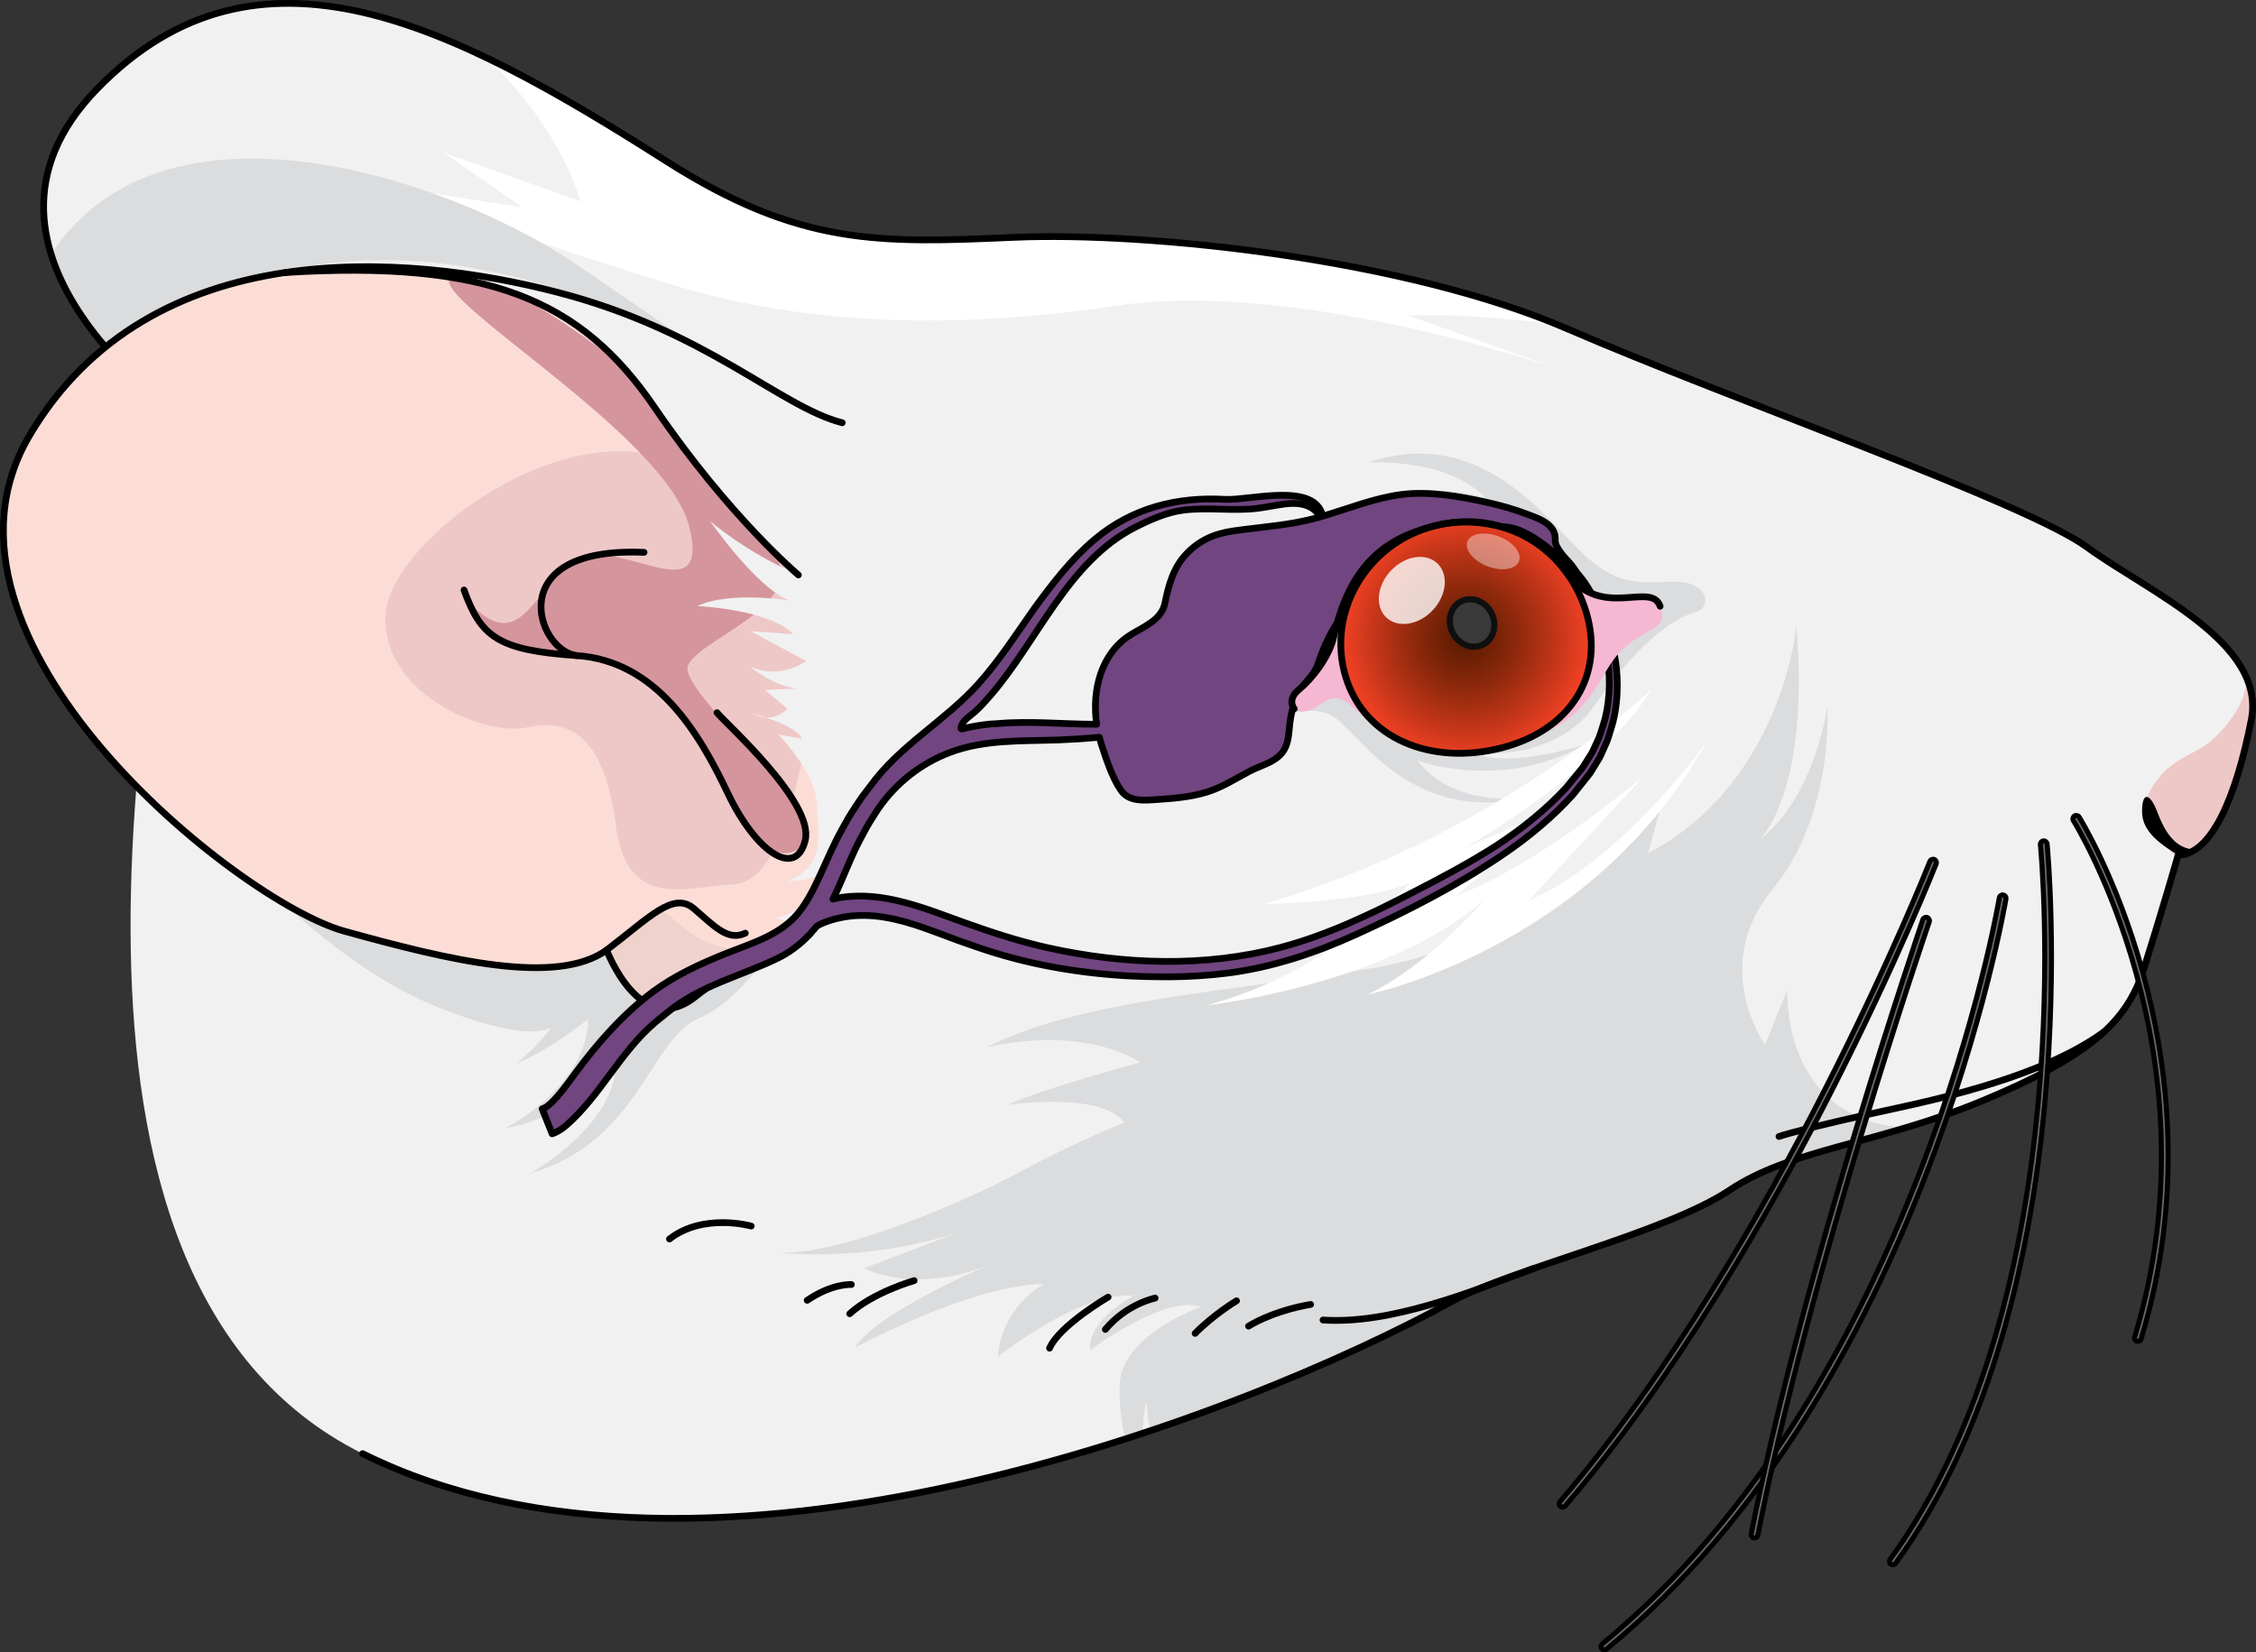 <?xml version="1.0" encoding="utf-8"?>
<!-- Generator: Adobe Illustrator 16.0.0, SVG Export Plug-In . SVG Version: 6.00 Build 0)  -->
<!DOCTYPE svg PUBLIC "-//W3C//DTD SVG 1.1//EN" "http://www.w3.org/Graphics/SVG/1.1/DTD/svg11.dtd">
<svg version="1.1" id="Layer_1" xmlns="http://www.w3.org/2000/svg" xmlns:xlink="http://www.w3.org/1999/xlink" x="0px" y="0px"
	 width="334.893px" height="245.331px" viewBox="0 0 334.893 245.331" enable-background="new 0 0 334.893 245.331"
	 xml:space="preserve">
<rect x="0" y="0" width="334.893" height="245.331" fill="#333333" stroke="none"/>
<g>
	<g>
		<g>
			<path fill="#F1F1F2" d="M27.876,62.602c0,0-37.249-24.963-13.464-49.404c23.783-24.44,52.627-9.56,84.471,10.717
				c19.872,12.65,31.643,12.195,51.644,11.324c19.999-0.868,58.224,3.217,82.209,13.609c23.983,10.392,68.029,25.778,77.057,32.383
				c9.028,6.599,26.658,14.113,24.403,25.615c-2.252,11.502-5.911,20.044-10.861,20.123c0,0-2.57,8.928-5.113,16.943
				c-2.551,8.014-8.335,13.027-23.866,19.488c-15.529,6.463-28.378,7.117-37.671,13.342c-9.294,6.224-32.605,11.772-41.077,16.436
				c-31.126,17.13-110.828,47.987-161.78,22.646C1.34,189.719,23.188,93.173,27.876,62.602z"/>
		</g>
	</g>
	<path fill="#EEC8C7" d="M334.196,106.846c0.417-2.126,0.151-4.114-0.61-5.987c-0.005,0.036-0.007,0.077-0.013,0.112
		c-0.265,1.643-0.734,3.224-1.623,4.623c-1.457,2.293-3.348,4.495-5.787,5.787c-2.195,1.163-4.117,2.103-5.688,4.092
		c-1.376,1.741-2.271,3.204-1.62,5.404c0.537,1.816,2.506,5.009,4.36,6.508c0.077-0.269,0.12-0.416,0.12-0.416
		C328.285,126.89,331.944,118.348,334.196,106.846z"/>
	<g>
		<g>
			<path fill="#FFFFFF" d="M65.84,22.653l20.303,7.234c0,0-2.324-10.138-13.868-21.28c8.589,4.128,17.475,9.492,26.608,15.308
				c19.872,12.65,31.643,12.195,51.644,11.324c19.51-0.85,56.335,3.038,80.394,12.879c-7.914-0.947-15.653-1.523-21.894-1.282
				l23.427,8.347c0,0-39.045-13.912-66.924-9.768c-27.875,4.146-49.068,1.877-64.962-2.909
				c-15.896-4.787-46.881-15.387-46.881-15.387l23.787,3.638L65.84,22.653z"/>
			<g>
				<path fill="#DBDCDD" d="M251.91,90.796c2.159-0.616,1.838-4.646-3.721-4.435c-5.558,0.213-8.617,0.587-14.376-5.307
					c-5.762-5.89-15.104-17.629-30.677-12.393c0,0,11.778-0.737,17.319,5.258c0,0-17.207-5.582-26.313,8.173
					c0,0,3.323-2.655,8.339-2.88c0,0-7.307,5.625-8.842,11.476c-1.537,5.848,0.398,7.085-5.019,11.005
					c-5.417,3.918-5.382,7.402-5.382,7.402s10.688-5.879,14.977-2.522c4.287,3.356,11.869,15.931,29.274,11.715
					c0,0-11.045,2.274-17.098-5.364c0,0,12.435,4.614,24.774-2.321c0,0-11.512,3.576-16.145,1.192c0,0,11.731,1.44,17.681-7.043
					C242.65,96.27,247.635,92.018,251.91,90.796z"/>
				<g>
					<path fill="#DBDCDD" d="M116.292,184.64c-0.056-0.009-0.117-0.013-0.174-0.021C116.118,184.619,116.179,184.627,116.292,184.64
						z"/>
					<path fill="#DBDCDD" d="M117.209,184.732c-0.426-0.038-0.742-0.072-0.917-0.092
						C116.585,184.682,116.892,184.711,117.209,184.732z"/>
					<path fill="#DBDCDD" d="M256.684,176.743c6.896-4.619,15.752-6.174,26.205-9.308c-1.236-0.071-2.439-0.229-3.594-0.495
						c-14.974-3.454-13.957-20.051-13.957-20.051l-3.315,8.241c0,0-8.295-11.622,1.036-22.995
						c9.328-11.371,8.195-27.225,8.195-27.225s-1.737,13.324-10.064,19.778c0,0,7.555-6.92,5.482-31.772
						c0,0-2.049,23.199-22.027,33.788l1.822-6.696c0,0-19.612,20.143-43.154,23.809c-23.539,3.672-43.776,4.94-56.938,11.741
						c0,0,12.988-3.661,22.971,2.157c0,0-14.787,3.962-19.776,6.33c0,0,13.741-2.076,17.349,2.602c0,0-8.151,3.311-15.873,7.533
						c-7.408,4.046-26.58,12.396-35.829,11.819c3.606,0.317,15.373,0.935,27.202-3.093l-14.12,5.397c0,0,7.883,4.316,19.784-1.052
						c0,0-17.664,7.271-21.149,12.814c0,0,17.483-9.408,28.036-9.416c0,0-6.238,3.238-6.839,10.75c0,0,12.322-9.741,20.164-9.015
						c0,0-6.922,3.561-6.453,8.062c0,0,11.063-8.305,16.412-6.399c0,0-11.196,3.925-12.015,10.981
						c-0.213,1.841,0.165,6.421,0.835,8.73c0.846-0.212,1.687-0.428,2.523-0.646c0.037-1.041,0.223-4.288,0.619-4.973
						c0,0,0.194,3.215,0.604,4.649c18.402-6.39,33.982-13.667,44.786-19.612C224.079,188.515,247.39,182.966,256.684,176.743z"/>
				</g>
				<path fill="#DBDCDD" d="M117.255,136.713c0,0-6.124,11.352-13.478,14.456c-7.354,3.108-8.909,18.431-25.132,23.058
					c0,0,11.606-6.275,12.72-15.246c0,0-7.749,7.13-16.303,8.504c0,0,12.066-6.108,12.271-16.188c0,0-5.835,4.687-10.68,6.604
					c0,0,6.938-5.595,6.542-8.86c0,0,2.923,8.592-17.233,0.888c-20.159-7.703-36.152-29.28-36.152-29.28l48.119-2.112
					L117.255,136.713z"/>
				<path fill="#DBDCDD" d="M123.851,64.891c-1.847-0.656-18.361-12.01-38.242-25.602C67.698,27.046,24.699,11.795,7.586,37.721
					c3.696,11.993,15.599,21.461,19.229,24.128l0,0c0.396,0.291,0.691,0.498,0.868,0.621c0.011,0.009,0.022,0.017,0.033,0.023
					c0.041,0.028,0.075,0.052,0.099,0.069c0.009,0.005,0.021,0.014,0.027,0.019c0.016,0.01,0.033,0.021,0.033,0.021
					c-0.456,2.973-1.008,6.486-1.584,10.422L123.851,64.891z"/>
			</g>
		</g>
		<path fill="#FFFFFF" d="M245.115,102.375c0,0-22.734,21.82-57.554,31.855c0,0,15.475-0.209,21.831-3.226
			c0,0-11.283,13.142-30.265,18.257c0,0,26.541-2.861,41.227-15.671c0,0-8.332,9.793-17.334,14.064c0,0,33.173-6.661,50.324-37.507
			c0,0-12.422,17.572-26.441,23.578l17.164-18.525c0,0-15.746,13.312-27.896,17.782l16.273-13.564l-15.081,6.507
			C217.363,125.926,238.321,113.955,245.115,102.375z"/>
	</g>
	<path d="M323.334,126.969c-2.275-1.443-5.369-3.333-5.354-6.466c0.02-3.138,1.116-2.386,1.864-0.885
		c0.741,1.498,1.907,6.387,6.022,6.519L323.334,126.969z"/>
	<g>
		<g>
			<path fill="none" stroke="#000000" stroke-linecap="round" stroke-linejoin="round" stroke-miterlimit="10" d="M27.876,62.602
				c0,0-37.249-24.963-13.464-49.404c23.783-24.44,52.627-9.56,84.471,10.717c19.872,12.65,31.643,12.195,51.644,11.324
				c19.999-0.868,58.224,3.217,82.209,13.609c23.983,10.392,68.029,25.778,77.057,32.383c9.028,6.599,26.658,14.113,24.403,25.615
				c-2.252,11.502-5.911,20.044-10.861,20.123c0,0-2.57,8.928-5.113,16.943c-2.551,8.014-8.335,13.027-23.866,19.488
				c-15.529,6.463-28.378,7.117-37.671,13.342c-9.294,6.224-32.605,11.772-41.077,16.436
				c-31.126,17.13-110.828,47.987-161.78,22.646"/>
			<path fill="none" stroke="#000000" stroke-linecap="round" stroke-linejoin="round" stroke-miterlimit="10" d="M227.616,188.346
				c-9.421,3.542-21.307,8.31-31.217,7.639"/>
			<path fill="none" stroke="#000000" stroke-linecap="round" stroke-linejoin="round" stroke-miterlimit="10" d="M194.557,193.671
				c-2.49,0.415-6.231,1.422-9.217,3.222"/>
			<path fill="none" stroke="#000000" stroke-linecap="round" stroke-linejoin="round" stroke-miterlimit="10" d="M183.556,193.135
				c0,0-3.296,1.947-6.147,4.836"/>
			<path fill="none" stroke="#000000" stroke-linecap="round" stroke-linejoin="round" stroke-miterlimit="10" d="M171.469,192.731
				c0,0-4.205,0.842-7.385,4.654"/>
			<path fill="none" stroke="#000000" stroke-linecap="round" stroke-linejoin="round" stroke-miterlimit="10" d="M164.493,192.586
				c0,0-7.219,4.193-8.685,7.576"/>
			<path fill="none" stroke="#000000" stroke-linecap="round" stroke-linejoin="round" stroke-miterlimit="10" d="M135.7,190.134
				c0,0-6.086,1.733-9.563,4.918"/>
			<path fill="none" stroke="#000000" stroke-linecap="round" stroke-linejoin="round" stroke-miterlimit="10" d="M126.382,190.718
				c0,0-2.787-0.214-6.564,2.345"/>
			<path fill="none" stroke="#000000" stroke-linecap="round" stroke-linejoin="round" stroke-miterlimit="10" d="M111.517,182.038
				c0,0-7.092-2.008-12.135,1.919"/>
		</g>
		<path fill="none" stroke="#000000" stroke-linecap="round" stroke-linejoin="round" stroke-miterlimit="10" d="M312.311,153.221
			c-6.269,4.535-16.052,8.138-30.521,11.25c-14.475,3.115-17.708,4.265-17.708,4.265"/>
	</g>
	<g>
		<path fill="#FCDDD6" d="M125.029,62.768c-9.301-2.389-20.068-13.611-42.313-19.383c-22.246-5.774-60.494-8.943-78.348,21.301
			c-17.855,30.245,31.023,69.198,46.699,73.553c15.675,4.354,31.544,8.166,38.987,2.819c0,0,5.04,13.483,13.241,6.871
			c8.2-6.615,18.125-7.692,18.996-14.457"/>
		<path fill="#FCDDD6" d="M123.267,86.846c0.323,3.82,4.412,31.306-0.619,42.004c-5.033,10.7-24.851,21.906-32.977,7.153
			c-8.124-14.752-14.04-18.577-27.521-13.753c-13.487,4.826-34.066,1.343-42.213-17.822c-8.146-19.162,19.235-61.176,56.245-56.975
			C113.193,51.659,122.108,73.106,123.267,86.846z"/>
		<path fill="#EEC8C7" d="M107.479,73.383c8.015,8.302,15.364,17.313,13.157,30.718c-2.209,13.408-5.029,26.912-11.842,27.206
			c-6.811,0.293-15.707,4.064-17.385-8.787c-1.675-12.85-6.529-15.951-13.12-14.526c-6.593,1.421-21.967-5.218-21.036-17.029
			C58.188,79.149,90.393,55.683,107.479,73.383z"/>
		<path fill="#D5959D" d="M92.912,54.958c-3.8-3.846-22.928-17.003-26.093-13.796c-3.168,3.206,32.167,23.434,35.508,37.086
			c3.339,13.657-11.674,0.129-17.708,5.471c-6.033,5.343-7.933,13.289-15.107,5.568c0,0,1.191,6.318,10.146,7.399
			c8.954,1.084,18.172,2.398,24.819,14.35c6.647,11.951,9.874,18.396,14.802,14.535s-18.403-22.605-17.181-26.639
			c1.225-4.033,19.17-9.367,12.278-17.459C107.479,73.383,92.912,54.958,92.912,54.958z"/>
		<path fill="#F1F1F2" d="M128.468,62.892c-9.548,0.501-13.796-6.989-35.604-16.256c-30.996-13.17-50.545-6.172-50.545-6.172
			c29.973-1.837,43.859,3.888,54.893,20.081c11.035,16.195,21.304,24.819,21.304,24.819s-6.913-2.817-13.115-8.004
			c0,0,7.204,10.328,11.942,11.821c0,0-8.963-1.502-13.818,0.803c0,0,10.574,0.448,14.259,4.169l-6.347-0.44l8.242,4.437
			c0,0-3.884,2.932-8.365,0.771c0,0,3.441,3.004,7.04,3.311l-4.798,0.198l3.343,2.794c0,0-2.019,2.396-5.127,0.709
			c0,0,6.586,1.766,7.246,3.754l-3.48-0.65c0,0,5.582,5.7,5.721,10.237c0.14,4.536,1.525,9.277-4.321,11.514
			c0,0,6.144,0.212,7.282-3.454c0,0-1.349,6.843-8.956,9.018c0,0,3.297,1.406,6.667-1.456l5.549-4.339L128.468,62.892z"/>
		<path fill="#EFD2CC" d="M117.698,139.5c6.714-2.704-6.764,3.011-11.252,6.174c-4.485,3.169-9.738,5.334-12.394,1.756
			c-2.656-3.581-5.064-5.589-1.184-8.577c3.878-2.99,3.455-2.809,5.216-3.435C99.843,134.793,104.583,144.781,117.698,139.5z"/>
		<path fill="none" stroke="#000000" stroke-linecap="round" stroke-linejoin="round" stroke-miterlimit="10" d="M90.054,141.058
			c6.332-4.819,9.898-8.78,12.96-6.149c3.061,2.629,5.032,4.867,7.623,3.639"/>
		<path fill="none" stroke="#000000" stroke-linecap="round" stroke-linejoin="round" stroke-miterlimit="10" d="M106.439,105.807
			c1.175,1.512,14.484,13.307,13.089,18.975c-1.394,5.672-7.291,1.84-11.542-7.117c-4.25-8.956-10.635-19.539-22.346-20.326
			c-11.718-0.793-14.244-2.767-16.759-9.74"/>
		<path fill="none" stroke="#000000" stroke-linecap="round" stroke-linejoin="round" stroke-miterlimit="10" d="M85.64,97.338
			c-5.982-0.652-11.349-16.262,9.964-15.328"/>
		<path fill="none" stroke="#000000" stroke-linecap="round" stroke-linejoin="round" stroke-miterlimit="10" d="M118.516,85.365
			c0,0-10.27-8.624-21.304-24.819c-11.034-16.193-24.92-21.918-54.893-20.081"/>
		<path fill="none" stroke="#000000" stroke-linecap="round" stroke-linejoin="round" stroke-miterlimit="10" d="M125.029,62.768
			c-9.301-2.389-20.068-13.611-42.313-19.383c-22.246-5.774-60.494-8.943-78.348,21.301c-17.855,30.245,31.023,69.198,46.699,73.553
			c15.675,4.354,31.544,8.166,38.987,2.819c0,0,5.04,13.483,13.241,6.871c8.2-6.615,18.125-7.692,18.996-14.457"/>
	</g>
	<path fill="#714580" stroke="#000000" stroke-linecap="round" stroke-linejoin="round" stroke-miterlimit="10" d="M239.563,96.767
		c-0.644-3.075-1.752-5.535-2.706-7.529c-0.708-1.344-1.481-2.697-2.478-3.851c-0.385-0.445-0.652-0.921-1.004-1.379
		c-0.513-0.67-1.166-1.216-1.65-1.914c-0.471-0.679-0.9-1.214-0.86-2.042c0.032-0.672-0.214-1.291-0.657-1.794
		c-0.845-0.958-2.154-1.395-3.31-1.843c-1.969-0.764-4.031-1.354-6.093-1.813c-4.019-0.896-8.681-1.718-12.788-1.18
		c-4.019,0.526-7.8,2.08-11.671,3.213c-1.093-5.148-10.922-2.291-14.451-2.495c-7.152-0.415-13.834,1.267-19.388,5.938
		c-3.499,2.943-6.227,6.527-8.916,10.188c-2.678,3.8-5.233,7.8-8.388,11.303c-4.972,5.521-11.694,9.122-16.074,15.235l-1.153,1.513
		c-0.373,0.516-0.712,1.069-1.068,1.602c-0.747,1.081-1.313,2.141-1.903,3.198c-2.47,4.414-3.83,9.101-6.431,12.354
		c-2.641,3.304-6.873,4.536-10.648,6.03c-3.975,1.573-7.789,3.361-10.959,5.711c-4.407,3.266-8.268,7.651-11.514,12.055
		c-0.354,0.479-0.69,0.938-1.01,1.371c-1.24,1.69-2.277,2.858-2.959,3.407c-0.17,0.146-0.309,0.239-0.423,0.315
		c-0.117,0.078-0.086,0.044-0.119,0.088c-0.267,0.104-0.404,0.157-0.404,0.157s-0.04,0.015-0.058,0.022l1.484,3.714
		c0,0,0.148-0.059,0.436-0.174c0.223-0.109,0.596-0.294,0.841-0.467c0.251-0.168,0.529-0.369,0.796-0.602
		c5.117-4.452,8.034-10.912,13.243-15.326c0.63-0.534,1.269-1.018,1.92-1.555c4.697-3.877,10.761-5.3,16.15-7.899
		c1.8-0.868,3.392-2.063,4.763-3.509c0.123-0.1,0.228-0.222,0.316-0.361c0.267-0.299,0.542-0.588,0.802-0.922
		c0.712-0.471,2.196-1.048,4.137-1.385c3.994-0.693,8.048,0.299,11.805,1.621c1.54,0.542,3.231,1.189,5.001,1.85
		c0.904,0.316,1.826,0.639,2.766,0.967c7.069,2.468,14.489,3.818,21.953,4.277c2.229,0.137,4.457,0.176,6.689,0.176
		c2.889-0.022,5.783-0.191,8.65-0.557c6.665-0.849,13.016-2.977,19.113-5.752c7.451-3.391,14.965-7.238,21.75-11.841
		c3.929-2.665,7.469-5.653,10.409-8.901c0.683-0.857,1.357-1.703,2.021-2.535l0.495-0.623c0.201-0.291,0.287-0.461,0.436-0.697
		c0.268-0.439,0.532-0.875,0.795-1.309c0.283-0.41,0.477-0.913,0.691-1.386c0.209-0.478,0.418-0.949,0.624-1.417
		c0.361-0.947,0.588-1.906,0.877-2.828C240.347,103.423,240.202,99.811,239.563,96.767z M142.777,107.619
		c0.357-0.833,1.311-1.36,1.96-1.949c0.832-0.754,1.587-1.601,2.32-2.449c7.027-8.138,11.478-19.896,21.521-24.97
		c2.209-1.116,4.671-2.211,7.147-2.517c3.698-0.455,7.445,0.202,11.151-0.286c3.393-0.446,7.045-1.847,9.148,1.282
		c-0.115,0.033-0.23,0.069-0.346,0.102c-4.23,1.176-8.256,1.375-12.55,1.989c-2.813,0.402-5.074,1.364-7.05,3.458
		c-1.912,2.026-2.616,4.642-3.15,7.271c-0.503,2.474-3.023,3.42-5.047,4.669c-4.418,2.728-5.825,8.238-5.083,13.314
		c-4.911,0.006-9.859-0.531-14.716-0.098c-1.529,0.038-2.973,0.298-4.332,0.563C142.961,108.151,142.358,108.593,142.777,107.619z
		 M238.219,106.888c-0.288,0.862-0.517,1.776-0.863,2.646c-0.193,0.423-0.389,0.851-0.586,1.282c-0.201,0.43-0.365,0.87-0.665,1.294
		c-0.269,0.429-0.54,0.861-0.813,1.297c-0.129,0.198-0.294,0.481-0.393,0.611l-0.488,0.592c-0.65,0.793-1.312,1.597-1.981,2.412
		c-2.886,3.092-6.357,5.94-10.238,8.491c-3.914,2.51-8.167,4.78-12.548,7.02c-6.288,3.271-12.739,6.336-19.617,8.152
		c-11.182,2.954-23.281,2.532-34.507,0.025c-4.209-0.94-8.306-2.275-12.361-3.729c-5.807-2.082-11.903-4.689-18.273-3.745
		c-0.437,0.075-0.836,0.166-1.235,0.257c0.402-0.818,0.782-1.641,1.132-2.457c0.955-2.202,1.836-4.417,2.921-6.443
		c0.569-1.071,1.132-2.168,1.765-3.105c0.313-0.486,0.602-0.985,0.936-1.467c2.612-3.764,6.302-6.678,10.59-8.301
		c5.188-1.964,10.756-1.668,16.201-1.863c2.019-0.079,4.031-0.213,5.992-0.391c0.094,0.359,0.197,0.715,0.313,1.064
		c0.72,2.17,1.589,4.921,2.905,6.823c1.188,1.718,3.438,1.485,5.256,1.362c2.537-0.172,5.099-0.367,7.539-1.13
		c2.237-0.7,4.211-1.978,6.267-3.066c1.569-0.831,3.609-1.27,4.796-2.685c1.224-1.457,1.008-3.491,1.324-5.245
		c0.274-1.521,0.754-3.038,1.574-4.357c0.739-1.189,1.947-2.103,2.408-3.454c1.499-4.396,3.719-9.071,8.308-10.696
		c4.661-1.65,7.191-6.386,11.619-8.237c2.975-1.244,6.837-2.384,9.984-1.146c2.083,0.817,3.901,2.264,5.599,3.685
		c0.846,0.707,1.604,1.661,2.31,2.506c0.712,0.852,1.361,1.761,1.856,2.757c0.314,0.634,0.586,1.289,0.854,1.944
		c0.86,1.983,1.782,4.491,2.375,7.392C239.041,99.896,239.125,103.341,238.219,106.888z"/>
	<g>
		<path fill="#F6B7D2" d="M197.983,94.551c-0.757,3.414-1.818,4.548-4.733,7.334c-2.905,2.781-1.356,4.218,0.905,3.644
			c2.27-0.583,3.261-3.489,6.545-0.656c3.292,2.837,8.453,9.47,22.169,6.173c13.721-3.303,13.759-10.047,17.429-14.042
			c3.668-4,7.475-3.159,6.14-6.989c-1.336-3.828-8.771,2.191-13.935-5.06c-5.17-7.25-13.865-8.331-19.518-6.887
			C206.466,79.733,200.541,83.085,197.983,94.551z"/>
		<radialGradient id="SVGID_1_" cx="217.629" cy="94.65" r="17.91" gradientUnits="userSpaceOnUse">
			<stop  offset="0" style="stop-color:#591B00"/>
			<stop  offset="0.144" style="stop-color:#671F03"/>
			<stop  offset="0.419" style="stop-color:#8D280C"/>
			<stop  offset="0.791" style="stop-color:#C9371A"/>
			<stop  offset="1" style="stop-color:#EE4023"/>
		</radialGradient>
		<path fill="url(#SVGID_1_)" d="M235.464,90.893c2.79,9.318-2.259,17.508-12.596,20.152c-10.327,2.635-20.333-1.298-23.125-10.616
			c-2.796-9.315,2.914-19.724,13.241-22.361C223.317,75.428,232.67,81.577,235.464,90.893z"/>
		<path fill="none" stroke="#000000" stroke-miterlimit="10" d="M235.464,90.893c2.79,9.318-2.259,17.508-12.596,20.152
			c-10.327,2.635-20.333-1.298-23.125-10.616c-2.796-9.315,2.914-19.724,13.241-22.361C223.317,75.428,232.67,81.577,235.464,90.893
			z"/>
		
			<path fill="#3A3A3A" stroke="#0F0F0F" stroke-width="0.917" stroke-linecap="round" stroke-linejoin="round" stroke-miterlimit="10" d="
			M221.667,91.689c0.564,1.893-0.378,3.785-2.115,4.228c-1.745,0.445-3.604-0.727-4.172-2.62c-0.57-1.896,0.375-3.785,2.117-4.231
			C219.235,88.618,221.097,89.795,221.667,91.689z"/>
		<path opacity="0.8" fill="#FFFFFF" d="M213.633,83.932c1.518,1.818,0.926,4.968-1.312,7.027c-2.235,2.062-5.282,2.257-6.8,0.439
			c-1.518-1.82-0.926-4.975,1.314-7.034C209.072,82.305,212.114,82.112,213.633,83.932z"/>
		<path opacity="0.4" fill="#FFFFFF" d="M225.549,83.124c-0.267,1.286-2.232,1.771-4.382,1.073
			c-2.144-0.695-3.665-2.302-3.401-3.591c0.273-1.287,2.244-1.766,4.391-1.076C224.299,80.224,225.825,81.83,225.549,83.124z"/>
		<path fill="none" stroke="#000000" stroke-linecap="round" stroke-linejoin="round" stroke-miterlimit="10" d="M246.437,90.014
			c-1.336-3.828-8.771,2.191-13.935-5.06c-5.17-7.25-13.865-8.331-19.518-6.887c-6.519,1.665-12.475,5.01-15.002,16.483
			c-0.672,3.043-3.316,6.326-5.16,7.831c-1.846,1.508-0.702,2.858-0.702,2.858"/>
	</g>
	<path fill="#686868" stroke="#000000" stroke-width="0.75" stroke-miterlimit="10" d="M280.987,232.317
		c-0.102,0-0.204-0.031-0.293-0.096c-0.223-0.162-0.273-0.475-0.11-0.698c28.759-39.576,22.369-105.459,22.302-106.12
		c-0.028-0.274,0.172-0.52,0.445-0.548c0.277-0.033,0.521,0.171,0.549,0.446c0.068,0.664,6.494,66.928-22.487,106.81
		C281.294,232.246,281.142,232.317,280.987,232.317z"/>
	<path fill="#686868" stroke="#000000" stroke-width="0.75" stroke-miterlimit="10" d="M238.17,244.956
		c-0.145,0-0.289-0.063-0.387-0.183c-0.176-0.213-0.145-0.528,0.068-0.704c46.662-38.355,58.82-110.059,58.938-110.778
		c0.044-0.274,0.3-0.464,0.574-0.413c0.271,0.044,0.457,0.301,0.412,0.573c-0.117,0.724-12.332,72.792-59.289,111.392
		C238.394,244.918,238.281,244.956,238.17,244.956z"/>
	<path fill="#686868" stroke="#000000" stroke-width="0.75" stroke-miterlimit="10" d="M260.456,228.345
		c-0.032,0-0.064-0.003-0.097-0.01c-0.271-0.053-0.448-0.315-0.396-0.586c7.6-38.884,25.299-90.692,25.477-91.211
		c0.09-0.263,0.375-0.403,0.636-0.311c0.261,0.089,0.4,0.374,0.312,0.635c-0.178,0.519-17.855,52.263-25.441,91.078
		C260.899,228.18,260.69,228.345,260.456,228.345z"/>
	<path fill="#686868" stroke="#000000" stroke-width="0.75" stroke-miterlimit="10" d="M317.362,199.147
		c-0.048,0-0.097-0.007-0.145-0.021c-0.266-0.08-0.414-0.359-0.334-0.624c12.629-41.595-8.872-76.313-9.091-76.658
		c-0.147-0.233-0.077-0.543,0.155-0.69c0.234-0.146,0.543-0.077,0.69,0.155c0.221,0.35,21.962,35.456,9.202,77.484
		C317.775,199.008,317.577,199.147,317.362,199.147z"/>
	<path fill="#686868" stroke="#000000" stroke-width="0.75" stroke-miterlimit="10" d="M231.955,223.77
		c-0.115,0-0.231-0.039-0.325-0.12c-0.21-0.18-0.234-0.495-0.055-0.705c32.055-37.406,54.686-94.479,54.91-95.052
		c0.102-0.258,0.394-0.384,0.648-0.283c0.258,0.102,0.384,0.392,0.283,0.648c-0.227,0.574-22.92,57.805-55.082,95.337
		C232.235,223.71,232.095,223.77,231.955,223.77z"/>
</g>
</svg>
